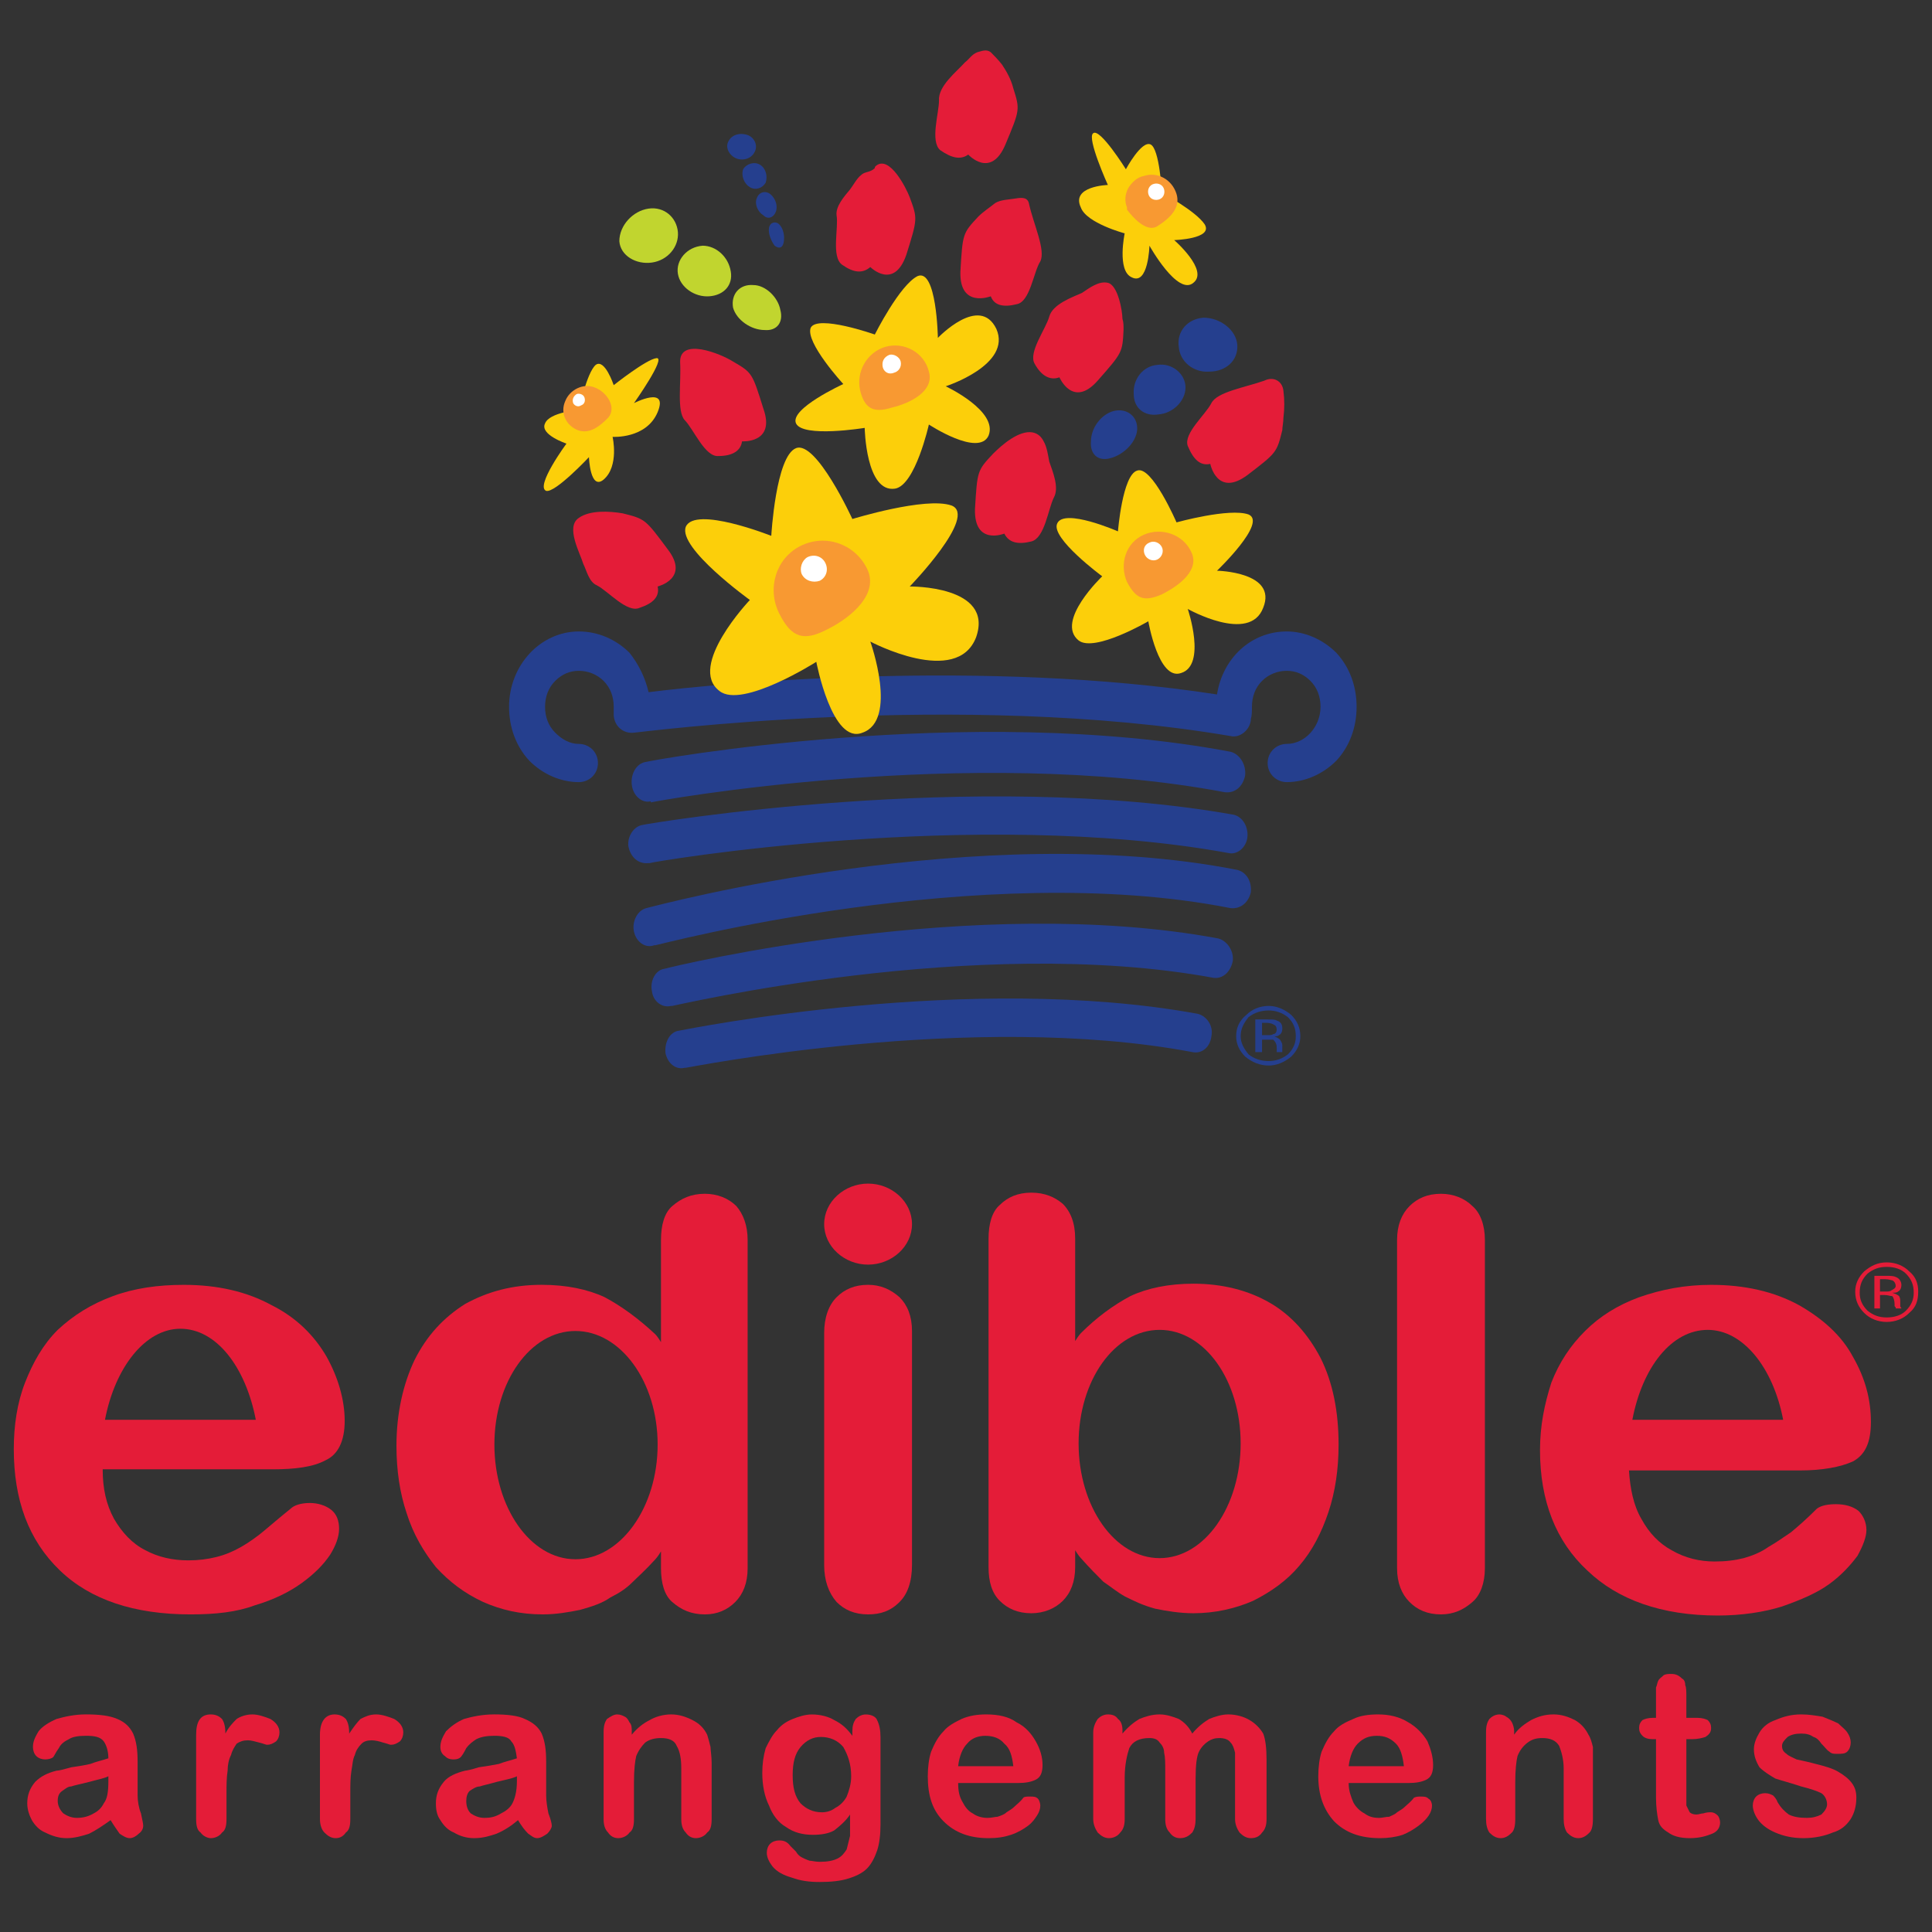 <?xml version="1.0" encoding="UTF-8"?> <svg xmlns="http://www.w3.org/2000/svg" xmlns:xlink="http://www.w3.org/1999/xlink" version="1.1" id="Layer_1" x="0px" y="0px" width="800px" height="800px" viewBox="0 0 800 800" xml:space="preserve"><rect x="0" y="0" width="800" height="800" fill="#333333" stroke="none"/> <g> <path fill="#E41C38" d="M45.799,753.681c-3.284,2.348-6.067,4.21-8.861,5.601c-2.788,0.932-6.068,1.858-9.321,1.858 s-6.069-0.927-8.861-2.322c-2.324-0.932-4.184-2.791-5.577-5.142c-0.961-1.859-1.889-4.182-1.889-6.977 c0-3.254,0.928-6.039,3.282-8.855c2.324-2.325,5.114-3.718,8.861-4.647c0.931,0,2.789-0.466,6.042-1.393 c3.253-0.465,6.069-0.931,7.928-1.392c2.324-0.932,4.649-1.397,7.468-2.325c0-3.284-0.93-5.61-1.89-7.004 c-1.395-1.858-3.719-2.329-7.437-2.329c-3.285,0-5.604,0.466-7.003,1.397c-1.859,0.927-3.254,1.853-4.184,3.717 c-1.394,1.889-1.885,3.284-2.351,3.745c-0.463,0.469-1.858,0.93-3.252,0.93c-1.395,0-2.789-0.461-3.719-1.391 c-0.93-0.927-1.393-2.35-1.393-3.749c0-2.325,0.928-4.184,2.322-6.509c1.395-1.855,4.183-3.714,7.467-5.11 c3.253-0.93,7.437-1.887,12.111-1.887c5.576,0,9.786,0.492,13.044,1.887c3.253,1.396,5.139,3.255,6.538,6.04 c1.394,3.259,1.858,6.979,1.858,11.654c0,2.786,0,5.108,0,7.434c0,1.857,0,4.215,0,6.537c0,2.329,0.466,5.114,1.395,7.436 c0.465,2.33,0.93,4.217,0.93,5.144s-0.465,2.326-1.858,3.253c-0.931,0.932-2.324,1.858-3.72,1.858c-1.421,0-2.813-0.927-4.21-1.858 C48.593,757.891,47.193,756.033,45.799,753.681z M44.874,735.524c-1.891,0.927-4.678,1.393-7.933,2.328 c-3.719,0.927-6.069,1.393-7.462,1.882c-1.394,0-2.325,0.932-3.719,1.863c-1.394,0.925-1.859,2.321-1.859,4.181 c0,1.854,0.93,3.718,2.325,5.106c1.394,0.932,3.253,1.859,5.577,1.859c2.349,0,4.678-0.464,6.996-1.859 c1.861-0.923,3.255-2.321,4.184-4.181c1.426-1.856,1.891-4.643,1.891-9.321V735.524z"></path> <path fill="#E41C38" d="M93.789,742.988v10.231c0,2.818-0.464,4.673-1.858,5.604c-0.931,1.392-2.79,2.321-4.648,2.321 c-1.394,0-3.279-0.927-4.209-2.321c-1.394-0.932-1.859-2.791-1.859-5.604v-34.918c0-5.575,1.859-8.396,6.068-8.396 c2.324,0,3.718,0.957,4.648,1.888c0.929,1.395,1.395,3.252,1.395,6.043c1.393-2.791,3.283-4.644,4.678-6.043 c1.394-0.931,3.719-1.888,6.508-1.888c2.35,0,5.138,0.957,7.462,1.888c2.324,1.395,3.75,3.252,3.75,5.579 c0,1.387-0.491,2.785-1.426,3.712c-1.395,0.927-2.324,1.393-3.719,1.393c-0.466,0-1.393-0.466-3.252-0.922 c-1.858-0.471-3.284-0.932-4.679-0.932c-1.86,0-3.255,0.461-4.649,1.388c-0.93,1.397-1.858,2.796-2.323,4.679 c-0.961,1.858-1.42,4.184-1.42,6.51C93.789,735.987,93.789,739.245,93.789,742.988z"></path> <path fill="#E41C38" d="M145.055,742.988v10.231c0,2.818-0.463,4.673-1.859,5.604c-0.929,1.392-2.321,2.321-4.182,2.321 s-3.28-0.927-4.673-2.321c-0.932-0.932-1.86-2.791-1.86-5.604v-34.918c0-5.575,2.323-8.396,6.073-8.396 c2.323,0,3.718,0.957,4.646,1.888c0.93,1.395,1.395,3.252,1.395,6.043c1.887-2.791,3.28-4.644,4.68-6.043 c1.859-0.931,3.717-1.888,6.505-1.888c2.351,0,5.144,0.957,7.469,1.888c2.323,1.395,3.744,3.252,3.744,5.579 c0,1.387-0.491,2.785-1.421,3.712c-1.396,0.927-2.323,1.393-3.718,1.393c-0.465,0-1.396-0.466-3.255-0.922 c-1.394-0.471-3.283-0.932-4.678-0.932c-1.86,0-3.253,0.461-4.185,1.388c-1.393,1.397-2.32,2.796-2.786,4.679 c-0.961,1.858-0.961,4.184-1.426,6.51C145.055,735.987,145.055,739.245,145.055,742.988z"></path> <path fill="#E41C38" d="M214.506,753.681c-2.788,2.348-5.577,4.21-8.862,5.601c-2.787,0.932-5.577,1.858-9.32,1.858 c-3.255,0-6.043-0.927-8.367-2.322c-2.351-0.932-4.21-2.791-5.603-5.142c-1.396-1.859-1.859-4.182-1.859-6.977 c0-3.254,0.929-6.039,3.252-8.855c1.859-2.325,5.144-3.718,8.862-4.647c0.463,0,2.788-0.466,5.604-1.393 c3.253-0.465,6.042-0.931,8.366-1.392c2.351-0.932,4.679-1.397,7.462-2.325c-0.464-3.284-0.928-5.61-2.322-7.004 c-0.931-1.858-3.749-2.329-7.003-2.329s-5.577,0.466-7.468,1.397c-1.393,0.927-2.787,1.853-4.182,3.717 c-0.93,1.889-1.86,3.284-2.324,3.745c-0.465,0.469-1.395,0.93-2.789,0.93c-1.885,0-2.819-0.461-3.746-1.391 c-1.393-0.927-1.858-2.35-1.858-3.749c0-2.325,0.93-4.184,2.324-6.509c1.858-1.855,4.213-3.714,7.468-5.11 c3.252-0.93,7.462-1.887,12.58-1.887c5.142,0,9.786,0.492,12.578,1.887c3.28,1.396,5.604,3.255,6.998,6.04 c1.396,3.259,1.858,6.979,1.858,11.654c0,2.786,0,5.108,0,7.434c0,1.857,0,4.215,0,6.537c0,2.329,0.466,5.114,0.931,7.436 c0.929,2.33,1.393,4.217,1.393,5.144s-0.927,2.326-1.857,3.253c-1.395,0.932-2.788,1.858-4.184,1.858 c-1.394,0-2.324-0.927-3.718-1.858C217.298,757.891,215.899,756.033,214.506,753.681z M214.04,735.524 c-1.858,0.927-4.646,1.393-8.392,2.328c-3.253,0.927-5.578,1.393-6.972,1.882c-1.426,0-2.819,0.932-4.209,1.863 c-0.931,0.925-1.396,2.321-1.396,4.181c0,1.854,0.466,3.718,1.861,5.106c1.394,0.932,3.283,1.859,5.607,1.859 c2.79,0,4.648-0.464,6.97-1.859c1.892-0.923,3.751-2.321,4.68-4.181c0.93-1.856,1.858-4.643,1.858-9.321v-1.858H214.04z"></path> <path fill="#E41C38" d="M261.594,716.903v1.395c2.322-2.792,4.646-4.649,7.437-6.044c2.35-1.396,5.602-2.352,8.86-2.352 c3.28,0,6.069,0.955,8.858,2.352c2.788,1.393,4.679,3.252,6.073,6.044c0.462,1.393,0.928,3.257,1.393,5.11 c0,1.395,0.465,3.747,0.465,6.538v23.269c0,2.818-0.465,4.676-1.857,5.603c-0.932,1.396-2.82,2.323-4.68,2.323 s-3.255-0.925-4.183-2.323c-1.395-1.393-1.858-3.255-1.858-5.603V732.27c0-3.717-0.466-6.971-1.892-9.322 c-0.929-2.324-3.253-3.255-6.506-3.255c-2.324,0-4.679,0.465-6.537,1.862c-1.396,1.388-2.79,3.252-3.718,5.601 c-0.466,1.858-0.932,5.575-0.932,10.692v15.367c0,2.818-0.464,4.676-1.858,5.603c-0.96,1.396-2.819,2.323-4.679,2.323 s-3.252-0.925-4.183-2.323c-1.393-1.393-1.858-3.255-1.858-5.603v-35.843c0-2.794,0.466-4.185,1.393-5.579 c1.396-0.931,2.789-1.888,4.184-1.888c1.396,0,2.324,0.491,3.255,0.957c0.929,0.466,1.42,1.396,1.886,2.33 C261.594,714.118,261.594,715.511,261.594,716.903z"></path> <path fill="#E41C38" d="M364.595,719.228v36.34c0,4.183-0.466,7.901-1.395,10.692c-0.96,2.816-2.352,5.601-4.209,7.465 c-1.858,1.855-4.647,3.254-7.934,4.185c-2.787,0.927-6.971,1.388-11.646,1.388c-4.183,0-7.928-0.461-11.646-1.853 c-3.252-0.932-6.041-2.327-7.931-4.647c-1.396-1.857-2.323-3.721-2.323-5.607c0-1.391,0.463-2.789,1.394-3.716 c0.93-0.93,2.324-1.392,3.744-1.392c1.861,0,3.256,0.462,4.648,2.32c0.931,0.931,1.394,1.396,2.324,2.33 c0.465,0.926,1.394,1.854,2.351,2.349c0.931,0.466,1.859,0.932,3.253,1.397c0.931,0,2.323,0.461,4.183,0.461 c3.285,0,5.609-0.461,7.469-1.393c1.857-0.96,2.786-2.353,3.718-3.748c0.463-1.857,0.928-3.717,1.394-5.575 c0-1.392,0-4.649,0-8.861c-1.859,2.79-4.184,4.677-6.507,6.54c-2.324,1.391-5.604,1.855-8.859,1.855 c-4.185,0-7.931-0.926-11.183-3.254c-3.253-1.856-5.607-5.142-7.003-8.861c-1.859-3.717-2.788-8.391-2.788-13.501 c0-3.719,0.463-6.975,1.395-10.252c1.394-2.794,2.789-5.572,4.679-7.437c1.858-2.323,4.184-3.721,6.507-4.648 c2.322-0.932,5.139-1.885,7.928-1.885c3.718,0,6.997,0.953,9.32,2.349c2.789,1.391,5.114,3.253,7.469,6.507v-1.858 c0-2.326,0.464-3.714,1.394-5.11c0.93-0.93,2.324-1.887,4.184-1.887c2.323,0,4.182,0.957,4.678,2.352 C364.129,714.118,364.595,716.442,364.595,719.228z M328.229,735.061c0,5.14,0.929,8.858,3.252,11.645 c2.352,2.33,5.142,3.723,8.862,3.723c1.858,0,3.744-0.466,5.604-1.858c1.857-0.928,3.716-2.786,4.647-4.648 c0.928-2.322,1.857-5.14,1.857-8.392c0-5.111-1.395-8.831-3.252-12.115c-2.323-2.786-5.578-4.183-9.323-4.183 c-3.252,0-6.041,1.396-8.393,4.183C329.157,726.229,328.229,729.946,328.229,735.061z"></path> <path fill="#E41C38" d="M421.445,738.313h-24.693c0,3.285,0.464,5.605,1.855,7.931c0.929,1.858,2.329,3.723,4.184,4.645 c1.891,1.395,4.215,1.86,6.067,1.86c1.861,0,3.26-0.466,4.183-0.466c1.424-0.464,2.822-0.93,3.753-1.855 c1.392-0.927,2.322-1.393,3.252-2.325c0.931-0.937,2.321-1.858,3.714-3.719c0.471-0.465,1.431-0.465,2.822-0.465 c1.393,0,2.329,0,3.252,0.929c0.461,0.466,0.932,1.856,0.932,2.789c0,1.396-0.471,2.791-1.393,4.183 c-0.932,1.396-1.861,2.821-3.722,4.214c-1.884,1.392-4.206,2.791-6.996,3.717c-2.792,0.927-5.614,1.391-9.327,1.391 c-7.93,0-13.971-2.32-18.644-6.999c-4.649-4.646-6.508-10.692-6.508-18.618c0-3.72,0.463-7.437,1.394-10.229 c1.394-3.286,2.789-6.07,5.114-8.396c1.853-2.325,4.673-3.713,7.465-5.109c3.252-1.396,6.54-1.887,10.257-1.887 c5.104,0,9.317,0.955,12.57,3.285c3.723,1.853,6.066,4.646,7.935,7.896c1.854,3.258,2.784,6.537,2.784,9.789 c0,3.258-0.93,5.11-2.784,6.044C427.043,737.848,424.691,738.313,421.445,738.313z M396.752,731.343h22.833 c-0.469-4.183-1.391-7.465-3.722-9.327c-1.884-2.323-4.675-3.253-7.928-3.253c-2.791,0-5.607,0.93-7.465,3.253 C398.607,723.878,397.216,727.16,396.752,731.343z"></path> <path fill="#E41C38" d="M495.076,736.451v16.764c0,2.348-0.469,4.21-1.398,5.605c-1.392,1.393-2.783,2.32-5.105,2.32 c-1.861,0-3.282-0.925-4.214-2.32c-1.392-1.396-1.86-3.258-1.86-5.605v-20.016c0-3.253,0-5.578-0.461-7.435 c0-1.887-0.932-3.288-1.855-4.21c-0.93-1.397-2.328-1.862-4.219-1.862c-4.178,0-6.967,1.392-8.358,4.186 c-0.932,2.816-1.892,7-1.892,12.109v17.228c0,2.348-0.461,4.21-1.854,5.603c-0.932,1.396-2.791,2.323-4.645,2.323 c-1.861,0-3.26-0.925-4.683-2.323c-0.923-1.393-1.853-3.255-1.853-5.603v-35.843c0-2.332,0.93-4.185,1.853-5.579 c0.931-0.931,2.353-1.888,4.214-1.888c1.86,0,3.252,0.491,4.182,1.888c1.393,0.929,1.854,2.786,1.854,4.649v1.391 c2.361-2.793,4.683-4.646,7.004-6.044c2.332-0.932,5.146-1.887,8.396-1.887c2.793,0,5.577,0.955,7.928,1.887 c2.332,1.396,4.185,3.251,5.577,6.044c2.328-2.793,4.683-4.646,7.004-6.044c2.321-0.932,5.112-1.887,7.936-1.887 c3.251,0,6.505,0.955,8.827,2.352c2.344,1.393,4.213,3.252,5.605,5.57c0.923,2.33,1.393,6.049,1.393,10.724v24.662 c0,2.351-0.47,4.21-1.861,5.607c-0.924,1.391-2.324,2.322-4.645,2.322c-1.885,0-3.283-0.927-4.676-2.322 c-0.932-1.397-1.861-3.257-1.861-5.607v-21.406c0-2.325,0-4.648,0-6.044c-0.461-1.887-0.93-3.285-1.853-4.21 c-0.93-1.396-2.821-1.859-4.676-1.859c-1.859,0-3.259,0.464-4.65,1.393c-1.392,0.926-2.792,2.325-3.746,4.212 C495.537,727.16,495.076,730.878,495.076,736.451z"></path> <path fill="#E41C38" d="M583.172,738.313h-24.72c0,3.285,0.962,5.605,1.892,7.931c0.922,1.858,2.791,3.723,4.644,4.645 c1.861,1.395,3.714,1.86,6.073,1.86c1.386,0,2.784-0.466,4.176-0.466c0.932-0.464,2.33-0.93,3.26-1.855 c1.425-0.927,2.347-1.393,3.277-2.325c0.932-0.932,2.33-1.858,3.721-3.719c0.932-0.465,1.859-0.465,2.791-0.465 c1.424,0,2.353,0,3.283,0.929c0.932,0.466,1.393,1.856,1.393,2.789c0,1.396-0.461,2.791-1.393,4.183 c-0.931,1.396-2.353,2.821-4.215,4.214c-1.852,1.392-4.182,2.791-6.505,3.717c-2.819,0.927-6.066,1.391-9.324,1.391 c-8.39,0-14.465-2.32-19.116-6.999c-4.214-4.646-6.535-10.692-6.535-18.618c0-3.72,0.469-7.437,1.392-10.229 c1.421-3.286,2.821-6.07,5.144-8.396c1.861-2.325,4.646-3.713,7.928-5.109c2.792-1.396,6.513-1.887,10.257-1.887 c4.644,0,8.857,0.955,12.573,3.285c3.251,1.853,6.044,4.646,7.936,7.896c1.391,3.258,2.32,6.537,2.32,9.789 c0,3.258-0.93,5.11-2.791,6.044C588.756,737.848,586.426,738.313,583.172,738.313z M558.46,731.343h22.859 c-0.471-4.183-1.393-7.465-3.284-9.327c-2.328-2.323-4.651-3.253-7.903-3.253c-3.283,0-5.605,0.93-7.929,3.253 C560.344,723.878,558.951,727.16,558.46,731.343z"></path> <path fill="#E41C38" d="M626.977,716.903v1.395c1.862-2.792,4.676-4.649,7.006-6.044c2.791-1.396,5.573-2.352,9.319-2.352 c3.259,0,6.043,0.955,8.857,2.352c2.33,1.393,4.184,3.252,5.582,6.044c0.925,1.393,1.386,3.257,1.854,5.11c0,1.395,0,3.747,0,6.538 v23.269c0,2.818-0.469,4.676-1.393,5.603c-1.391,1.396-2.792,2.323-4.646,2.323c-1.859,0-3.282-0.925-4.681-2.323 c-0.925-1.393-1.392-3.255-1.392-5.603V732.27c0-3.717-0.925-6.971-1.854-9.322c-1.4-2.324-3.722-3.255-7.004-3.255 c-2.323,0-4.185,0.465-6.044,1.862c-1.885,1.388-3.284,3.252-4.215,5.601c-0.461,1.858-0.93,5.575-0.93,10.692v15.367 c0,2.818-0.463,4.676-1.393,5.603c-1.393,1.396-2.784,2.323-4.644,2.323c-1.886,0-3.284-0.925-4.675-2.323 c-0.931-1.393-1.392-3.255-1.392-5.603v-35.843c0-2.794,0.461-4.185,1.392-5.579c0.922-0.931,2.322-1.888,4.214-1.888 c0.922,0,2.32,0.491,2.781,0.957c0.931,0.466,1.862,1.396,2.331,2.33C626.523,714.125,626.977,715.511,626.977,716.903z"></path> <path fill="#E41C38" d="M684.315,711.328h1.399v-7.93c0-1.856,0-3.25,0-4.651c0.462-0.922,0.462-1.854,0.923-2.784 c0.468-0.961,1.393-1.425,2.33-2.352c0.922-0.465,1.853-0.465,3.253-0.465c1.421,0,2.819,0.465,4.205,1.855 c0.932,0.466,1.399,1.425,1.399,2.823c0.461,0.922,0.461,2.787,0.461,4.644v8.859h4.651c1.885,0,3.284,0.465,4.209,0.93 c0.928,0.93,1.391,1.86,1.391,3.253c0,1.861-0.924,2.791-2.322,3.717c-1.393,0.465-3.284,0.93-5.605,0.93h-2.323v22.831 c0,2.33,0,3.717,0,4.648c0.464,0.932,0.931,1.859,1.392,2.791c0.463,0.461,1.393,0.926,2.793,0.926 c0.953,0,1.882-0.465,2.813-0.465c1.393-0.461,2.33-0.461,3.254-0.461c0.93,0,1.86,0.461,2.79,1.392 c0.471,0.464,0.932,1.861,0.932,2.821c0,1.858-0.932,3.718-3.253,4.644c-2.33,0.932-5.114,1.856-9.318,1.856 c-4.183,0-7.006-0.925-8.867-2.32c-2.323-1.396-3.715-2.792-4.183-5.14c-0.461-2.33-0.923-5.578-0.923-9.297v-24.227h-1.399 c-1.883,0-3.283-0.465-4.215-1.395c-0.922-0.927-1.383-1.856-1.383-3.252c0-1.393,0.461-2.323,1.383-3.253 C681.032,711.793,682.433,711.328,684.315,711.328z"></path> <path fill="#E41C38" d="M768.673,744.384c0,3.719-0.93,6.505-2.33,8.831c-1.882,2.818-4.205,4.676-7.465,5.605 c-3.251,1.393-7.467,2.32-12.112,2.32c-4.681,0-8.396-0.925-11.647-2.32c-3.282-1.396-5.605-3.258-7.004-5.14 c-1.393-1.861-2.322-4.185-2.322-6.049c0-1.393,0.461-2.786,1.391-3.718c0.932-0.93,2.323-1.392,3.722-1.392 c1.393,0,2.324,0.462,3.276,0.927c0.469,0.465,1.398,1.396,1.859,2.79c1.392,2.329,2.794,3.72,4.653,5.111 c1.853,0.93,4.205,1.394,7.465,1.394c2.323,0,4.175-0.464,6.037-1.394c1.422-1.392,2.353-2.787,2.353-4.185 c0-1.853-0.931-3.717-2.353-4.644c-1.853-0.925-4.645-1.856-8.367-2.789c-4.205-1.425-7.926-2.351-10.718-3.284 c-2.353-1.392-4.673-2.787-6.536-4.65c-1.392-2.32-2.321-4.644-2.321-7.46c0-2.33,0.93-4.648,2.321-6.972 c1.393-2.328,3.723-4.182,6.536-5.113c3.253-1.396,6.513-2.352,10.718-2.352c3.262,0,6.052,0.494,8.867,0.955 c2.323,0.932,4.644,1.862,6.505,2.791c1.392,1.392,2.79,2.328,3.722,3.724c0.954,1.387,1.421,2.785,1.421,4.183 c0,1.388-0.467,2.787-1.421,3.744c-0.932,0.93-2.33,0.93-4.183,0.93c-1.4,0-2.33,0-3.253-0.93 c-0.932-0.492-1.859-1.887-3.291-3.283c-0.925-1.393-1.853-2.325-3.253-2.791c-1.392-0.927-2.784-1.392-5.114-1.392 c-2.344,0-4.205,0.469-5.596,1.392c-1.398,1.394-2.33,2.33-2.33,3.718c0,1.396,0.461,2.353,1.859,3.286 c0.932,0.927,2.323,1.388,4.185,2.324c1.882,0.462,4.675,0.928,7.926,1.859c3.745,0.927,6.998,1.853,9.328,3.253 c2.323,1.393,4.205,2.786,5.598,4.644C768.204,740.2,768.673,742.062,768.673,744.384z"></path> <path fill="#E41C38" d="M578.496,649.367V513.402c0-6.046,1.892-10.724,5.146-13.973c3.25-3.248,7.465-5.109,13.032-5.109 c5.144,0,9.789,1.857,13.048,5.109c3.284,2.791,5.137,7.932,5.137,13.973v135.965c0,6.073-1.853,11.192-5.137,13.975 c-3.72,3.279-7.904,5.142-13.048,5.142c-5.567,0-9.782-1.862-13.032-5.142C580.388,660.087,578.496,655.44,578.496,649.367z"></path> <path fill="#E41C38" d="M377.639,551.134v96.842c0,7.001-1.858,12.111-5.145,15.366c-3.718,3.75-7.899,5.142-13.04,5.142 c-5.576,0-9.791-1.862-13.043-5.142c-3.254-3.717-5.145-8.83-5.145-15.366v-95.921c0-6.535,1.887-11.645,5.145-14.896 c3.252-3.283,7.462-5.141,13.043-5.141c5.141,0,9.322,1.857,13.04,5.141C375.78,540.414,377.639,545.063,377.639,551.134z"></path> <path fill="#E41C38" d="M377.639,506.893c0,9.295-8.394,16.762-18.185,16.762s-18.183-7.467-18.183-16.762 c0-9.318,8.392-16.79,18.183-16.79C369.242,490.103,377.639,497.569,377.639,506.893z"></path> <path fill="#E41C38" d="M291.888,494.316c-5.604,0-9.786,1.857-13.537,5.109c-3.253,2.792-4.646,7.931-4.646,13.973v42.379 c-1.396-2.322-2.324-3.252-2.324-3.252c-7.003-6.537-14.001-11.65-20.972-15.367c-7.004-3.283-15.86-5.141-26.115-5.141 c-12.111,0-22.367,2.787-31.688,7.927c-8.861,5.575-15.86,13.042-20.972,23.269c-4.649,9.789-7.469,21.897-7.469,35.412 c0,10.249,1.394,19.548,4.21,27.944c2.789,8.826,6.973,15.832,12.114,22.337c5.579,6.07,11.647,10.722,19.578,14.44 c7.437,3.279,15.367,5.14,24.69,5.14c5.607,0,10.722-0.93,15.396-1.86c5.112-1.421,9.324-2.813,12.579-5.141 c3.719-1.853,6.506-3.717,8.862-6.04c2.322-2.322,5.577-5.142,9.786-9.789c0,0,0.929-0.927,2.324-3.253v6.969 c0,6.073,1.394,11.19,4.646,13.975c3.751,3.279,7.933,5.14,13.537,5.14c5.111,0,9.325-1.86,12.58-5.14 c3.252-3.256,5.111-7.901,5.111-13.975V513.404c0-6.043-1.859-10.721-4.647-13.971 C301.678,496.174,297.003,494.316,291.888,494.316z M238.271,645.653c-18.623,0-33.552-21.403-33.552-47.494 c0-26.089,14.929-47.025,33.552-47.025c18.647,0,34.043,20.937,34.043,47.025C272.314,624.25,256.919,645.653,238.271,645.653z"></path> <path fill="#E41C38" d="M546.811,562.287c-5.113-9.762-12.119-17.689-20.968-22.809c-8.865-5.135-19.585-7.93-31.696-7.93 c-10.248,0-19.114,1.86-26.088,5.145c-6.998,3.717-13.996,8.826-20.508,15.361c0,0-0.924,0.932-2.347,3.257v-42.376 c0-6.504-1.859-11.184-5.112-14.439c-3.254-2.788-7.465-4.645-13.04-4.645c-5.606,0-9.788,1.856-13.072,5.109 c-3.252,2.791-4.644,7.928-4.644,13.973v135.963c0,6.071,1.392,10.725,4.644,13.974c3.284,3.251,7.466,5.14,13.072,5.14 c5.112,0,9.786-1.889,13.04-5.14c3.253-3.253,5.112-7.902,5.112-13.974v-6.972c1.423,2.33,2.347,3.255,2.347,3.255 c3.722,4.182,6.973,7.467,9.327,9.788c2.791,1.858,5.573,4.184,8.827,6.041c3.752,1.861,7.467,3.726,12.609,5.112 c4.646,0.964,10.25,1.889,15.832,1.889c8.857,0,17.254-1.889,24.721-5.14c7.437-3.719,13.972-8.368,19.084-14.436 c5.605-6.515,9.32-13.974,12.143-22.343c2.791-8.392,4.182-17.686,4.182-27.944C554.275,584.654,551.947,572.539,546.811,562.287z M480.176,645.188c-18.646,0-33.549-21.407-33.549-47.493c0-26.085,14.902-47.026,33.549-47.026 c18.646,0,33.549,20.941,33.549,47.026C513.725,623.78,498.821,645.188,480.176,645.188z"></path> <path fill="#E41C38" d="M112.902,608.413H42.523c0,7.901,1.42,14.44,4.679,20.478c3.252,5.58,7.462,10.256,13.04,13.041 c5.144,2.792,11.186,4.184,17.719,4.184c4.184,0,7.928-0.462,11.646-1.392c3.719-0.929,7.002-2.322,10.251-4.18 c3.255-1.862,6.538-4.217,9.328-6.539c2.787-2.323,6.537-5.571,11.18-9.299c1.396-1.387,4.183-2.348,7.933-2.348 c3.253,0,6.506,0.961,8.855,2.823c2.324,1.854,3.256,4.643,3.256,7.897s-1.396,7.004-3.719,10.721 c-2.82,4.182-6.536,7.902-11.677,11.65c-5.112,3.717-11.646,6.97-19.546,9.295c-7.47,2.813-16.327,3.745-26.582,3.745 c-23.297,0-41.479-6.07-54.06-18.186c-13.07-12.549-19.112-29.333-19.112-50.276c0-9.789,1.396-19.089,4.647-27.48 c3.285-8.394,7.467-15.828,13.537-21.869c6.505-6.069,13.969-10.723,22.831-13.972c8.859-3.283,18.648-4.676,29.368-4.676 c13.97,0,26.084,2.789,36.335,8.394c10.252,5.11,17.722,12.576,22.832,21.407c4.679,8.394,7.467,17.72,7.467,26.543 c0,8.396-2.788,13.977-7.932,16.298C129.691,607.453,122.224,608.413,112.902,608.413z M105.926,587.906 c-4.209-21.868-16.324-37.701-31.227-37.701c-14.466,0-27.041,15.833-31.228,37.701H105.926z"></path> <path fill="#E41C38" d="M745.374,608.879h-70.847c0.471,7.44,1.853,14.44,5.106,20.012c3.29,6.048,7.472,10.256,12.579,13.041 c5.605,3.256,11.679,4.651,17.723,4.651c4.676,0,8.39-0.468,12.111-1.396c3.282-0.927,7.005-2.325,10.25-4.644 c3.282-1.862,6.537-4.217,9.326-6.071c2.813-2.325,6.535-5.578,10.72-9.767c1.853-1.387,4.676-1.853,7.926-1.853 c3.722,0,7.006,0.927,9.328,2.789c1.853,1.859,3.251,4.647,3.251,7.901c0,2.79-1.392,6.539-3.722,10.722 c-2.783,3.716-6.534,7.931-11.64,11.646c-5.144,3.722-11.648,6.509-19.584,9.294c-7.465,2.352-16.793,3.751-26.575,3.751 c-23.297,0-41.482-6.541-54.054-18.651c-13.05-12.079-19.587-28.872-19.587-49.812c0-10.254,1.863-19.084,4.686-27.945 c3.25-8.394,7.897-15.367,13.964-21.403c6.073-6.071,13.509-10.723,22.366-13.972c9.321-3.284,19.116-5.142,29.826-5.142 c13.974,0,26.112,2.789,36.37,8.394c9.787,5.579,17.688,12.576,22.368,21.407c5.114,8.862,7.436,17.72,7.436,27.017 c0,8.394-2.321,13.508-7.436,16.294C762.138,607.453,754.695,608.879,745.374,608.879z M738.369,587.906 c-4.181-21.868-16.782-37.235-31.223-37.235c-14.926,0-27.046,15.367-31.227,37.235H738.369z"></path> <path fill="#E41C38" d="M790.572,543.666c-2.33,2.33-5.604,3.718-9.328,3.718c-3.712,0-6.994-1.388-9.318-3.718 c-2.329-2.321-3.722-5.105-3.722-8.856c0-3.259,1.393-6.041,3.722-8.362c2.785-2.332,5.606-3.719,9.318-3.719 c3.724,0,7.004,1.387,9.328,3.719c2.792,2.326,3.714,5.104,3.714,8.362C794.286,538.557,793.364,541.345,790.572,543.666z M773.318,527.37c-2.33,2.33-3.255,4.65-3.255,7.935c0,2.787,0.925,5.109,3.255,7.438c2.345,1.854,4.675,2.784,7.926,2.784 c3.254,0,6.076-0.926,7.936-2.784c2.323-2.329,3.253-4.651,3.253-7.438c0-3.284-0.93-5.604-3.253-7.935 c-1.859-1.854-4.682-2.784-7.936-2.784C777.993,524.586,775.671,525.512,773.318,527.37z M781.244,528.3 c1.402,0,2.793,0,3.724,0.469c1.421,0.462,2.353,1.853,2.353,3.252c0,1.392-0.471,2.327-1.392,2.789 c-0.5,0.495-1.431,0.495-2.361,0.495c1.4,0.462,2.361,0.926,2.821,1.392c0.468,0.931,0.468,1.392,0.468,2.321v0.93 c0,0.467,0,0.467,0,0.932c0,0.466,0.464,0.466,0.464,0.93h-2.353v-0.464l-0.462-0.466v-0.932c0-1.387-0.469-2.785-0.93-3.251 c-0.924,0-1.854-0.466-3.254-0.466h-1.853v5.578h-2.33V528.3H781.244z M783.567,530.16c-0.454,0-1.384-0.465-2.784-0.465h-2.323 v5.109h2.323c0.932,0,1.863,0,2.33-0.461c0.924-0.466,1.854-0.932,1.854-1.861C784.968,531.551,784.498,530.625,783.567,530.16z"></path> <path fill="#253F8E" d="M534.691,437.5c-2.782,2.327-6.035,3.718-9.317,3.718c-3.716,0-6.976-1.391-9.788-3.718 c-2.324-2.326-3.717-5.135-3.717-8.396c0-3.719,1.393-6.504,4.186-8.828c2.344-2.352,5.604-3.748,9.319-3.748 c3.282,0,6.535,1.393,9.317,3.748c2.33,2.327,3.753,5.109,3.753,8.828C538.444,432.36,537.021,435.174,534.691,437.5z M516.978,421.203c-1.854,2.327-3.253,4.647-3.253,7.9c0,2.793,1.391,5.141,3.253,7.471c2.351,1.853,5.144,2.787,8.396,2.787 c2.819,0,5.604-0.93,7.934-2.787c2.322-2.33,3.253-4.678,3.253-7.471c0-3.253-0.931-5.573-3.253-7.9 c-2.329-1.854-5.114-2.789-7.934-2.789C522.121,418.414,519.328,419.346,516.978,421.203z M524.904,422.133 c1.86,0,3.283,0,3.752,0.467c1.853,0.465,2.322,1.855,2.322,3.251c0,1.4-0.47,2.33-1.393,2.788 c-0.461,0.465-0.93,0.465-1.892,0.465c0.962,0.467,1.892,0.932,2.354,1.396c0.46,0.931,0.93,1.392,0.93,2.352v0.927 c0,0.461,0,0.461,0,0.931c0,0.461,0,0.461,0,0.928h-2.322v-0.467v-0.461v-0.931c0-1.418-0.469-2.348-1.432-3.282 c-0.46,0-1.391,0-2.782,0h-1.86v5.141h-2.791v-13.506h5.113V422.133z M527.694,424.455c-0.47-0.461-1.852-0.93-3.252-0.93h-1.86 v5.109h2.329c0.932,0,1.854,0,2.322-0.457c0.96,0,1.423-0.932,1.423-1.861C528.656,425.385,528.188,424.455,527.694,424.455z"></path> <path fill="#253F8E" d="M509.541,311.289c-108.143-20.478-240.977,3.718-241.905,4.184c-4.184,0.491-6.508,5.143-6.042,9.326 c0.463,4.648,4.184,7.927,7.9,6.998v0.465c1.42-0.465,131.904-24.225,237.724-4.21c4.183,0.465,7.437-2.322,8.368-6.971 C516.046,316.429,513.262,312.219,509.541,311.289z"></path> <path fill="#253F8E" d="M268.564,357.39h0.466c0.464-0.465,134.69-23.267,239.579-4.183c3.723,0.931,7.437-2.322,7.906-6.506 c0.462-4.209-1.861-8.391-5.584-9.323c-107.211-19.085-243.296,3.718-244.691,4.184c-3.718,0.464-6.537,4.675-6.042,8.857 C261.128,355.063,264.381,357.852,268.564,357.39z"></path> <path fill="#253F8E" d="M270.914,391.404h0.466c0.929,0,134.688-35.875,238.153-15.367c4.184,0.464,7.444-2.349,8.404-6.536 c0.461-4.648-1.892-8.366-5.605-9.296c-106.727-20.973-239.093,14.436-244.696,15.833c-3.72,0.927-6.042,5.575-5.113,9.757 C263.452,390.007,267.171,392.796,270.914,391.404z"></path> <path fill="#253F8E" d="M277.891,416.527h0.465c0.93,0,125.865-29.799,224.188-11.619c3.715,0.463,7.006-2.348,7.928-7 c0.469-4.183-2.322-8.367-6.066-9.327c-100.184-18.616-224.185,11.188-229.298,12.58c-3.719,0.466-6.069,5.14-5.144,9.323 C270.45,414.668,274.169,417.457,277.891,416.527z"></path> <path fill="#253F8E" d="M283.494,442.148h0.466c0.928,0,118.364-23.734,209.718-6.51c4.214,0.932,7.475-2.326,7.936-6.538 c0.922-4.18-1.86-8.359-5.605-9.289c-94.145-17.255-209.721,6.039-214.837,6.971c-3.745,0.464-6.069,4.648-5.604,9.323 C276.492,440.288,279.751,443.078,283.494,442.148z"></path> <path fill="#253F8E" d="M553.346,270.301c-5.605-5.574-13.049-8.827-20.507-8.827c-14.901,0-26.581,11.183-28.905,26.082 c-96.467-14.899-206.005-4.678-235.369-0.931c-1.394-6.066-4.184-11.649-7.901-16.324c-5.603-5.574-13.071-8.827-20.972-8.827 c-15.859,0-28.899,13.967-28.899,31.195c0,8.366,2.787,16.298,8.392,22.335c5.578,5.608,13.045,8.86,20.508,8.86 c4.183,0,7.9-3.252,7.9-7.9c0-4.678-3.718-7.927-7.9-7.927c-3.744,0-7.003-1.858-9.786-4.648c-2.82-2.818-4.209-6.536-4.209-10.716 c0-4.183,1.393-7.932,4.209-10.723c2.787-2.787,6.042-4.179,9.786-4.179c3.718,0,7.436,1.392,10.251,4.179 c2.789,2.792,4.184,6.54,4.184,10.723c0,0.465,0,1.396,0,1.857c0,0.466,0,1.396,0,1.861c0.464,4.649,4.183,7.462,8.392,6.998 c1.395,0,134.694-17.716,247.016,1.395c3.721,0.931,7.905-2.323,8.396-6.539v-0.462c0.469-1.396,0.469-3.256,0.469-5.113 c0-4.183,1.393-7.931,4.184-10.723c2.792-2.787,6.535-4.179,10.249-4.179s7.006,1.392,9.788,4.179 c2.791,2.792,4.184,6.54,4.184,10.723c0,8.366-6.514,15.363-13.972,15.363c-4.183,0-7.927,3.253-7.927,7.928 c0,4.648,3.744,7.901,7.927,7.901c7.466,0,14.903-3.253,20.507-8.862c5.605-6.04,8.397-13.968,8.397-22.333 C561.735,284.276,558.951,276.375,553.346,270.301z"></path> <path fill="#FCCF0A" d="M329.622,185.573c8.393-3.28,23.323,29.338,23.323,29.338s30.267-9.327,41.014-5.609 c11.186,4.213-17.254,33.552-17.254,33.552s34.944-0.492,27.508,20.946c-7.93,20.941-43.833,1.861-43.833,1.861 s11.646,32.59-3.252,37.728c-12.58,5.113-19.113-29.336-19.113-29.336s-30.758,19.547-40.086,12.081 c-13.503-10.223,12.58-37.7,12.58-37.7s-29.801-21.438-26.549-30.27c3.718-8.861,35.41,3.718,35.41,3.718 S321.229,188.829,329.622,185.573z"></path> <path fill="#F89932" d="M342.693,260.543c10.252-5.139,21.436-14.901,16.298-25.156c-5.112-10.253-17.255-14.44-27.511-9.326 c-10.251,5.143-13.969,17.719-8.831,27.943C327.763,264.261,332.903,265.656,342.693,260.543z"></path> <path fill="#FCCF0A" d="M470.848,194.869c6.068-2.322,16.324,21.438,16.324,21.438s21.9-6.071,29.806-3.283 c7.927,3.283-13.044,23.297-13.044,23.297s25.184,0.466,19.117,15.367c-5.612,14.898-31.226,0.465-31.226,0.465 s7.928,23.294-2.799,26.543c-9.319,3.252-13.533-21.438-13.533-21.438s-22.36,13.046-28.874,7.933 c-9.787-7.933,9.789-26.552,9.789-26.552s-21.468-15.829-18.646-21.869c2.793-6.539,25.158,3.252,25.158,3.252 S464.775,196.731,470.848,194.869z"></path> <path fill="#F89932" d="M481.105,246.107c7.467-3.746,15.863-10.251,12.111-17.686c-3.252-7.006-12.111-10.254-19.576-7.006 c-7.437,3.257-10.252,12.114-6.975,19.554C470.387,247.968,473.641,249.363,481.105,246.107z"></path> <path fill="#FCCF0A" d="M476.461,59.826c3.715,1.86,4.645,20.011,4.645,20.011s13.971,7.463,17.716,13.042 c3.714,6.074-12.61,6.539-12.61,6.539s14.472,12.576,7.936,17.689c-6.506,5.578-18.184-15.368-18.184-15.368 s-0.461,16.764-7.436,13.046c-6.068-2.788-2.822-18.159-2.822-18.159s-15.824-4.21-18.154-10.718 c-4.213-8.862,11.188-9.324,11.188-9.324s-8.858-19.549-6.075-21.41c2.791-2.323,13.54,14.905,13.54,14.905 S472.709,57.973,476.461,59.826z"></path> <path fill="#F89932" d="M473.641,72.871c-2.793,0.466-5.113,2.788-6.506,5.113c-1.43,2.787-1.43,5.602-0.469,7.928v0.466v0.464 c6.506,8.363,10.719,8.363,13.041,6.506c6.504-4.184,8.857-8.368,7.465-13.041C485.29,74.267,479.244,71.014,473.641,72.871z"></path> <path fill="#FCCF0A" d="M335.69,135.731c2.787-5.576,26.55,2.787,26.55,2.787s10.251-20.48,17.72-24.198 c7.927-3.283,8.392,25.591,8.392,25.591s17.254-18.16,24.221-3.722c6.535,14.905-20.972,23.764-20.972,23.764 s21.901,10.249,17.72,20.48c-4.184,8.858-24.692-4.647-24.692-4.647s-5.606,25.15-13.999,26.546 c-12.111,1.861-12.58-25.155-12.58-25.155s-25.619,4.183-28.434-1.857c-2.79-6.07,19.576-16.298,19.576-16.298 S333.367,141.801,335.69,135.731z"></path> <path fill="#F89932" d="M369.242,168.784c7.928-1.858,17.719-6.972,15.396-14.902c-1.892-7.902-10.252-12.549-18.185-10.223 c-7.462,2.321-12.109,10.223-10.252,18.153C358.057,169.249,361.774,171.136,369.242,168.784z"></path> <path fill="#FFFFFF" d="M475.502,80.307c0.461,1.887,2.344,2.821,4.211,2.353c1.855-0.466,2.785-2.353,2.324-4.209 c-0.469-1.861-2.324-2.792-4.184-2.327C475.963,76.589,475.032,78.45,475.502,80.307z"></path> <path fill="#FCCF0A" d="M246.664,151.094c3.744-2.787,7.462,8.393,7.462,8.393s13.505-10.722,17.72-11.188 c4.184-0.461-9.328,18.624-9.328,18.624s14.439-7.436,9.794,3.748c-4.68,11.153-18.651,10.223-18.651,10.223 s2.79,12.115-3.718,17.694c-5.604,4.674-6.068-9.292-6.068-9.292s-13.969,14.901-17.717,13.967 c-4.648-1.857,8.396-19.577,8.396-19.577s-11.186-3.718-8.861-8.366c1.859-4.648,14-5.579,14-5.579 S242.946,154.346,246.664,151.094z"></path> <path fill="#F89932" d="M239.226,178.111c5.113,1.861,9.297-1.857,12.58-5.109c3.719-4.217-0.463-10.723-5.604-12.58 c-4.648-1.861-10.252,0.926-12.109,5.575C231.764,171.136,234.553,176.254,239.226,178.111z"></path> <path fill="#FFFFFF" d="M240.621,167.857c1.394-0.466,1.859-1.861,1.394-3.253c-0.465-1.396-2.323-1.86-3.284-1.396 c-1.394,0.931-1.859,2.323-1.394,3.718C237.806,167.857,239.226,168.784,240.621,167.857z"></path> <path fill="#C1D52F" d="M316.577,136.658c-5.604,0-11.646-4.184-13.043-9.294c-0.93-5.608,2.788-9.792,8.393-9.326 c5.111,0,10.255,5.113,11.185,10.253C324.511,133.405,321.722,137.123,316.577,136.658z"></path> <path fill="#C1D52F" d="M293.746,122.686c-6.068,0.466-12.11-3.718-13.038-9.296c-0.962-5.608,3.718-11.184,10.251-11.649 c5.576,0,10.715,4.649,11.646,10.72C303.539,118.038,299.788,122.222,293.746,122.686z"></path> <path fill="#C1D52F" d="M269.957,108.715c-6.505,0.93-13.038-2.788-13.503-8.832c0-6.535,5.603-12.576,12.11-13.502 c6.537-0.93,11.646,3.718,12.144,9.758C281.171,102.208,276.492,107.785,269.957,108.715z"></path> <path fill="#253F8E" d="M316.111,89.165c-2.323-1.396-3.718-4.648-2.786-6.971c0.928-2.821,3.718-3.283,5.575-1.887 c2.324,1.887,3.286,5.139,2.324,7.462C320.295,90.096,317.971,91.029,316.111,89.165z"></path> <path fill="#253F8E" d="M310.509,77.519c-2.324-1.396-3.718-4.648-2.789-7.435c1.396-2.327,4.679-3.288,7.002-1.862 c2.324,1.396,3.253,4.648,2.324,7.436C315.653,77.984,312.859,78.915,310.509,77.519z"></path> <path fill="#253F8E" d="M304.468,65.404c-2.79-1.396-4.211-4.647-2.79-6.97c1.396-2.791,5.113-3.717,8.366-2.325 c2.82,1.396,3.75,4.648,2.35,6.97C310.974,65.873,307.257,66.796,304.468,65.404z"></path> <path fill="#253F8E" d="M320.765,101.745c-1.395-1.861-2.79-5.113-2.325-7.462c0.466-2.327,2.79-2.792,4.21-1.397 c1.861,1.861,2.324,5.144,1.861,7.467C324.045,102.674,322.649,103.14,320.765,101.745z"></path> <path fill="#253F8E" d="M459.669,189.756c5.575-1.393,10.718-6.536,11.187-11.645c0.461-5.575-4.183-9.327-9.795-7.902 c-5.105,1.396-9.319,6.971-9.319,12.55C451.272,187.899,454.523,191.152,459.669,189.756z"></path> <path fill="#253F8E" d="M479.713,171.601c6.038-0.465,11.182-5.604,11.182-11.183c0-5.606-5.604-10.254-11.65-9.324 c-6.066,0.465-10.248,6.067-9.787,12.111C469.457,168.784,473.641,172.536,479.713,171.601z"></path> <path fill="#253F8E" d="M500.683,153.882c7.004,0,12.11-4.648,11.649-11.154c-0.463-6.069-7.006-11.18-13.972-11.18 c-6.535,0.466-11.181,5.575-10.251,12.111C488.572,149.702,494.146,154.346,500.683,153.882z"></path> <path fill="#FFFFFF" d="M479.244,231.669c1.855-0.93,2.785-3.252,1.855-5.139c-0.924-1.857-3.254-2.789-5.145-1.857 c-2.322,0.926-2.783,3.252-1.854,5.14C475.032,231.669,477.385,232.601,479.244,231.669z"></path> <path fill="#FFFFFF" d="M370.171,154.346c1.858-0.464,3.285-2.321,2.789-4.648c-0.466-1.857-2.789-3.252-4.647-2.787 c-2.323,0.93-3.253,2.787-2.788,5.113C365.989,153.882,367.847,155.308,370.171,154.346z"></path> <path fill="#FFFFFF" d="M339.408,240.501c2.79-1.396,3.749-4.648,2.324-7.439c-1.395-2.787-4.647-3.718-7.436-2.322 c-2.324,1.395-3.285,4.647-2.324,6.971C333.367,240.501,336.625,241.432,339.408,240.501z"></path> <g> <g> <defs> <rect id="SVGID_1_" x="384.871" y="20.703" width="38.109" height="54.376"></rect> </defs> <clipPath id="SVGID_2_"> <use xlink:href="#SVGID_1_" overflow="visible"></use> </clipPath> <path clip-path="url(#SVGID_2_)" fill="#E41C38" d="M419.576,36.531c-0.921-3.716-2.782-6.969-4.643-9.761 c-1.424-1.857-3.284-3.744-4.675-5.14c-1.853-1.396-3.722-0.466-5.577,0c-2.354,0.926-3.283,2.817-5.143,4.214 c-3.252,3.718-11.18,9.757-10.72,15.828c0,5.11-3.718,16.762,0.465,20.48c4.679,3.252,8.396,4.184,11.648,1.854 c0,0,9.326,10.257,15.399-4.184C422.367,45.393,422.367,45.393,419.576,36.531z"></path> </g> </g> <path fill="#E41C38" d="M376.705,81.703c-1.394-3.718-8.393-17.689-14.001-13.015c-0.464,0.465-0.464,0.465-0.464,0.931 c-1.86,1.857-4.184,1.396-5.577,2.787c-1.859,1.396-3.254,4.184-4.68,6.045c-2.323,2.787-6.041,6.996-5.575,10.714 c0.928,5.113-2.325,17.228,2.323,20.48c4.678,3.283,8.393,3.749,11.646,0.931c0,0,9.786,9.784,14.93-5.113 C379.963,90.564,379.963,90.564,376.705,81.703z"></path> <path fill="#E41C38" d="M464.775,132.014c0-3.257-1.855-13.973-6.036-14.902c-3.753-0.93-7.936,2.327-10.728,4.183 c-4.213,1.86-12.109,4.679-13.532,9.788c-1.392,5.11-8.828,14.903-6.044,19.547c2.791,5.144,6.505,7,10.25,5.608 c0,0,5.574,13.011,15.832,1.392c10.25-11.645,10.25-11.645,10.719-20.972C465.244,134.8,465.244,133.405,464.775,132.014z"></path> <path fill="#E41C38" d="M432.158,182.755c-0.932-1.862-2.324-3.254-4.646-3.718c-5.605-0.932-12.578,5.113-16.323,8.862 c-6.507,6.97-6.507,6.97-7.468,22.802c-0.469,15.364,12.143,10.25,12.143,10.25c1.86,3.722,5.574,4.648,11.18,3.256 c5.584-1.396,6.977-13.506,9.326-18.159c2.33-4.182-0.461-10.718-1.89-14.902C434.02,188.829,433.557,185.111,432.158,182.755z"></path> <path fill="#E41C38" d="M426.121,84.517c-0.47-2.817-2.822-2.817-5.606-2.323c-2.791,0.466-6.044,0.466-8.396,1.857 c-2.328,1.861-5.112,3.718-6.974,5.579c-6.537,7.001-6.537,7.001-7.464,22.83c-0.464,15.37,12.578,10.226,12.578,10.226 c1.391,3.746,5.136,4.679,10.718,3.283c5.605-0.96,7.005-13.509,9.789-17.719C433.088,103.605,427.975,92.882,426.121,84.517z"></path> <path fill="#E41C38" d="M531.438,172.997c0.471-3.748,0.471-7.466,0-11.184c-0.46-4.183-4.214-6.039-7.926-4.183 c-7.927,2.792-19.579,4.648-21.899,9.296c-2.33,4.678-11.648,12.58-9.788,17.719c2.321,5.575,5.144,8.367,9.327,7.436 c0,0,2.781,13.967,15.363,4.649c12.141-9.297,12.141-9.297,14.463-18.62C530.979,176.719,531.438,174.854,531.438,172.997z"></path> <path fill="#E41C38" d="M316.111,169.249c-4.646-14.903-4.646-14.903-12.577-19.547c-5.14-3.253-22.367-10.25-21.902,0.465 c0.465,8.396-1.426,20.042,1.859,23.76c3.718,3.718,8.392,15.368,13.969,14.905c6.07,0,9.327-2.325,9.792-6.074 C307.257,182.755,321.229,183.685,316.111,169.249z"></path> <path fill="#E41C38" d="M276.492,227.46c-9.321-12.549-9.321-12.549-18.647-14.898c-5.578-0.93-13.506-1.396-18.157,1.884 c-5.604,3.717,0.465,14.439,1.858,19.084c1.395,2.792,2.324,7.439,5.577,8.832c4.679,2.354,12.58,11.646,17.72,9.327 c5.603-1.86,8.393-4.648,7.469-8.831C272.314,242.854,285.818,239.571,276.492,227.46z"></path> </g> </svg> 